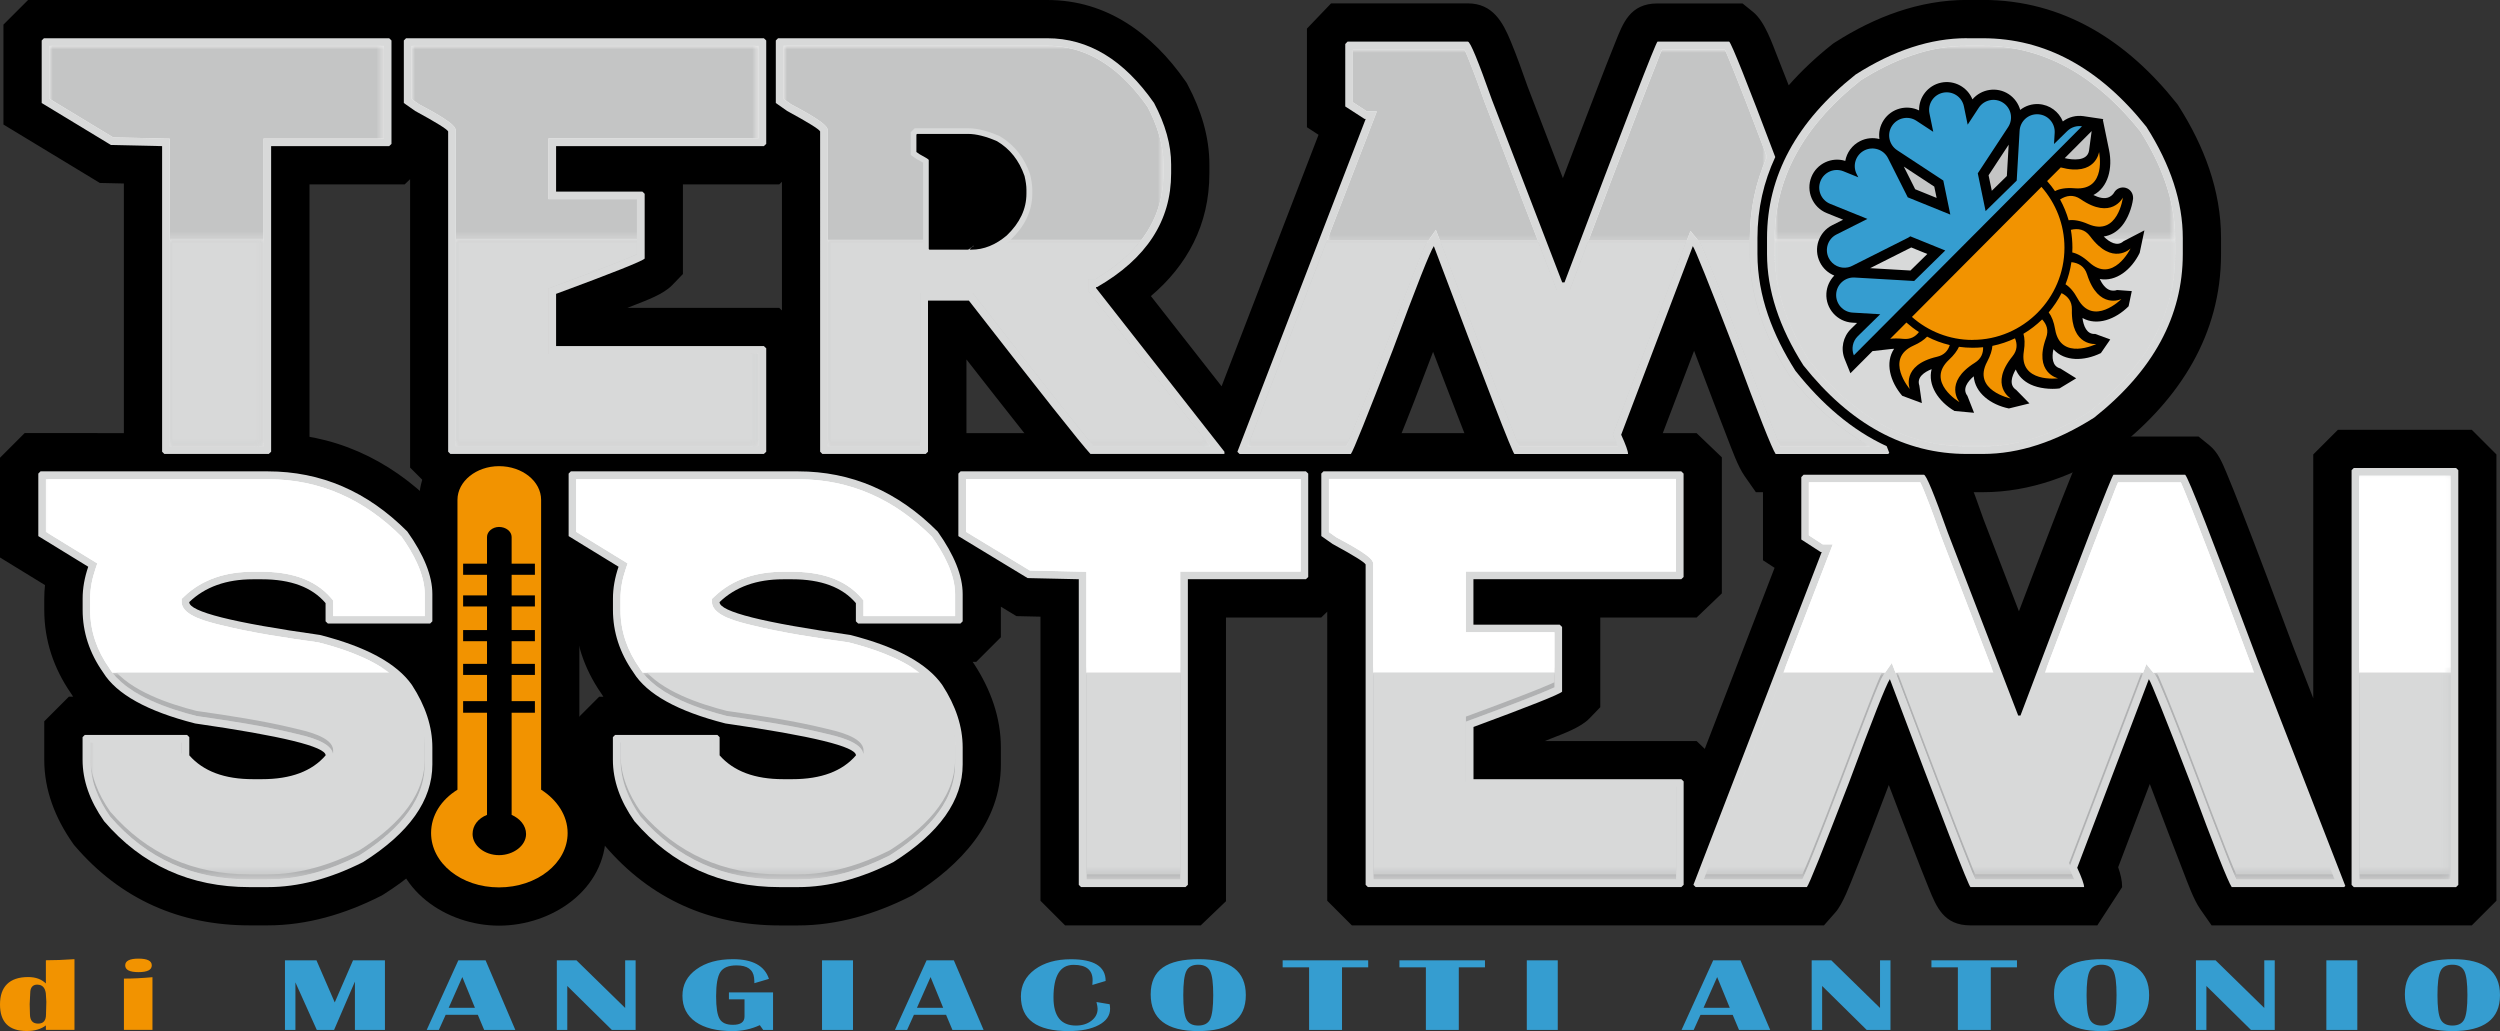 <?xml version="1.0" encoding="UTF-8"?>
<svg id="Livello_2" data-name="Livello 2" xmlns="http://www.w3.org/2000/svg" xmlns:xlink="http://www.w3.org/1999/xlink" viewBox="0 0 370.58 152.84">
  <rect x="0" y="0" width="370.58" height="152.84" fill="#333333" stroke="none"/>
  <defs>
    <style>
      .cls-1 {
        fill: #f29300;
      }

      .cls-1, .cls-2, .cls-3, .cls-4, .cls-5, .cls-6, .cls-7, .cls-8 {
        fill-rule: evenodd;
      }

      .cls-9 {
        mask: url(#mask-23);
      }

      .cls-10 {
        mask: url(#mask-10);
      }

      .cls-11 {
        fill: url(#Sfumatura_senza_nome_23-6);
      }

      .cls-12 {
        mask: url(#mask-17);
      }

      .cls-13, .cls-6 {
        fill: #d8d9d9;
      }

      .cls-2 {
        fill: #fff;
      }

      .cls-3 {
        fill: #b0b1b2;
      }

      .cls-14 {
        mask: url(#mask-2);
      }

      .cls-15 {
        fill: url(#Sfumatura_senza_nome_24);
      }

      .cls-16 {
        mask: url(#mask-13);
      }

      .cls-17 {
        mask: url(#mask-3);
      }

      .cls-18 {
        fill: url(#Sfumatura_senza_nome_23-9);
      }

      .cls-19 {
        fill: url(#Sfumatura_senza_nome_23-11);
      }

      .cls-20 {
        fill: url(#Sfumatura_senza_nome_23-8);
      }

      .cls-21 {
        fill: url(#Sfumatura_senza_nome_22);
      }

      .cls-22 {
        mask: url(#mask-9);
      }

      .cls-23 {
        mask: url(#mask-12);
      }

      .cls-24 {
        mask: url(#mask-5);
      }

      .cls-25 {
        fill: url(#Sfumatura_senza_nome_22-2);
      }

      .cls-4 {
        fill: #359dd0;
      }

      .cls-26 {
        mask: url(#mask-20);
      }

      .cls-5, .cls-27 {
        fill: #c4c5c5;
      }

      .cls-28 {
        fill: url(#Sfumatura_senza_nome_22-3);
      }

      .cls-29 {
        fill: url(#Sfumatura_senza_nome_23-12);
      }

      .cls-30 {
        fill: url(#Sfumatura_senza_nome_22-4);
      }

      .cls-31 {
        mask: url(#mask-8);
      }

      .cls-32 {
        fill: url(#Sfumatura_senza_nome_23-7);
      }

      .cls-33 {
        mask: url(#mask-4);
      }

      .cls-34 {
        fill: url(#Sfumatura_senza_nome_23-2);
      }

      .cls-35 {
        mask: url(#mask-19);
      }

      .cls-36 {
        mask: url(#mask-15);
      }

      .cls-37 {
        fill: url(#Sfumatura_senza_nome_23-13);
      }

      .cls-38 {
        fill: url(#Sfumatura_senza_nome_23-4);
      }

      .cls-39 {
        fill: url(#Sfumatura_senza_nome_23-10);
      }

      .cls-40 {
        mask: url(#mask-6);
      }

      .cls-41 {
        fill: url(#Sfumatura_senza_nome_23-17);
      }

      .cls-42 {
        fill: url(#Sfumatura_senza_nome_23-14);
      }

      .cls-43 {
        mask: url(#mask-16);
      }

      .cls-44 {
        fill: url(#Sfumatura_senza_nome_22-5);
      }

      .cls-45 {
        fill: url(#Sfumatura_senza_nome_23-3);
      }

      .cls-46 {
        mask: url(#mask-18);
      }

      .cls-47 {
        fill: url(#Sfumatura_senza_nome_23-16);
      }

      .cls-48 {
        fill: url(#Sfumatura_senza_nome_23);
      }

      .cls-49 {
        fill: url(#Sfumatura_senza_nome_23-15);
      }

      .cls-50 {
        fill: url(#Sfumatura_senza_nome_23-18);
      }

      .cls-51 {
        mask: url(#mask-1);
      }

      .cls-52 {
        mask: url(#mask);
      }

      .cls-53 {
        mask: url(#mask-22);
      }

      .cls-54 {
        mask: url(#mask-7);
      }

      .cls-55 {
        fill: url(#Sfumatura_senza_nome_23-5);
      }

      .cls-56 {
        mask: url(#mask-14);
      }

      .cls-57 {
        mask: url(#mask-21);
      }

      .cls-58 {
        mask: url(#mask-11);
      }

      .cls-7 {
        fill: #ebebeb;
      }
    </style>
    <linearGradient id="Sfumatura_senza_nome_23" data-name="Sfumatura senza nome 23" x1="-82.67" y1="495.64" x2="-82.67" y2="482.89" gradientTransform="translate(375.42 -431.2)" gradientUnits="userSpaceOnUse">
      <stop offset="0" stop-color="#fff"/>
      <stop offset="1" stop-color="#000"/>
    </linearGradient>
    <mask id="mask" x="263.07" y="35.57" width="59.36" height="30.59" maskUnits="userSpaceOnUse">
      <rect class="cls-48" x="263.07" y="35.57" width="59.36" height="30.59"/>
    </mask>
    <linearGradient id="Sfumatura_senza_nome_23-2" data-name="Sfumatura senza nome 23" x1="-105.4" x2="-105.4" gradientTransform="translate(137.51 -431.2)" xlink:href="#Sfumatura_senza_nome_23"/>
    <mask id="mask-1" x="25.16" y="35.57" width="13.9" height="30.59" maskUnits="userSpaceOnUse">
      <rect class="cls-34" x="25.16" y="35.57" width="13.9" height="30.59"/>
    </mask>
    <linearGradient id="Sfumatura_senza_nome_23-3" data-name="Sfumatura senza nome 23" x1="-89.91" x2="-89.91" gradientTransform="translate(179.92 -431.2)" xlink:href="#Sfumatura_senza_nome_23"/>
    <mask id="mask-2" x="67.57" y="35.57" width="44.87" height="30.59" maskUnits="userSpaceOnUse">
      <rect class="cls-45" x="67.57" y="35.57" width="44.87" height="30.59"/>
    </mask>
    <linearGradient id="Sfumatura_senza_nome_23-4" data-name="Sfumatura senza nome 23" x1="-83.99" x2="-83.99" gradientTransform="translate(235.06 -431.2)" xlink:href="#Sfumatura_senza_nome_23"/>
    <mask id="mask-3" x="122.71" y="35.57" width="56.72" height="30.59" maskUnits="userSpaceOnUse">
      <rect class="cls-38" x="122.71" y="35.57" width="56.72" height="30.59"/>
    </mask>
    <linearGradient id="Sfumatura_senza_nome_23-5" data-name="Sfumatura senza nome 23" x1="-66.21" x2="-66.21" gradientTransform="translate(297.29 -431.2)" xlink:href="#Sfumatura_senza_nome_23"/>
    <mask id="mask-4" x="184.95" y="35.57" width="92.27" height="30.59" maskUnits="userSpaceOnUse">
      <rect class="cls-55" x="184.95" y="35.57" width="92.27" height="30.59"/>
    </mask>
    <linearGradient id="Sfumatura_senza_nome_23-6" data-name="Sfumatura senza nome 23" x1="65.88" y1="465.38" x2="65.88" y2="451.13" gradientTransform="translate(119.15 -367)" xlink:href="#Sfumatura_senza_nome_23"/>
    <mask id="mask-5" x="6.8" y="70.5" width="356.47" height="59.86" maskUnits="userSpaceOnUse">
      <rect class="cls-11" x="6.8" y="70.5" width="356.47" height="59.86"/>
    </mask>
    <linearGradient id="Sfumatura_senza_nome_23-7" data-name="Sfumatura senza nome 23" x1="62.6" y1="496.13" x2="62.6" y2="480.76" gradientTransform="translate(125.72 -367)" xlink:href="#Sfumatura_senza_nome_23"/>
    <mask id="mask-6" x="13.37" y="99.69" width="349.9" height="30.67" maskUnits="userSpaceOnUse">
      <rect class="cls-32" x="13.37" y="99.69" width="349.9" height="30.67"/>
    </mask>
    <linearGradient id="Sfumatura_senza_nome_23-8" data-name="Sfumatura senza nome 23" y1="496.23" y2="482.36" gradientTransform="translate(375.42 -461.8)" xlink:href="#Sfumatura_senza_nome_23"/>
    <mask id="mask-7" x="263.07" y="6.8" width="59.36" height="28.77" maskUnits="userSpaceOnUse">
      <rect class="cls-20" x="263.07" y="6.8" width="59.36" height="28.77"/>
    </mask>
    <linearGradient id="Sfumatura_senza_nome_23-9" data-name="Sfumatura senza nome 23" x1="-87.55" y1="496.23" x2="-87.55" y2="482.36" gradientTransform="translate(119.66 -461.8)" xlink:href="#Sfumatura_senza_nome_23"/>
    <mask id="mask-8" x="7.31" y="6.8" width="49.59" height="28.77" maskUnits="userSpaceOnUse">
      <rect class="cls-18" x="7.31" y="6.8" width="49.59" height="28.77"/>
    </mask>
    <linearGradient id="Sfumatura_senza_nome_23-10" data-name="Sfumatura senza nome 23" x1="-86.63" y1="496.23" x2="-86.63" y2="482.36" gradientTransform="translate(173.35 -461.8)" xlink:href="#Sfumatura_senza_nome_23"/>
    <mask id="mask-9" x="61" y="6.8" width="51.44" height="28.77" maskUnits="userSpaceOnUse">
      <rect class="cls-39" x="61" y="6.8" width="51.44" height="28.77"/>
    </mask>
    <linearGradient id="Sfumatura_senza_nome_23-11" data-name="Sfumatura senza nome 23" x1="-84.19" y1="494.49" x2="-84.19" y2="480.61" gradientTransform="translate(228.5 -460.05)" xlink:href="#Sfumatura_senza_nome_23"/>
    <mask id="mask-10" x="116.15" y="6.8" width="56.33" height="30.51" maskUnits="userSpaceOnUse">
      <rect class="cls-19" x="116.15" y="6.8" width="56.33" height="30.51"/>
    </mask>
    <linearGradient id="Sfumatura_senza_nome_23-12" data-name="Sfumatura senza nome 23" x1="-79.75" y1="495.73" x2="-79.75" y2="481.86" gradientTransform="translate(309.09 -461.29)" xlink:href="#Sfumatura_senza_nome_23"/>
    <mask id="mask-11" x="196.74" y="7.31" width="65.19" height="28.77" maskUnits="userSpaceOnUse">
      <rect class="cls-29" x="196.74" y="7.31" width="65.19" height="28.77"/>
    </mask>
    <linearGradient id="Sfumatura_senza_nome_23-13" data-name="Sfumatura senza nome 23" x1="-82.67" y1="467.52" x2="-82.67" y2="479.89" xlink:href="#Sfumatura_senza_nome_23"/>
    <mask id="mask-12" x="263.07" y="35.57" width="59.36" height="30.59" maskUnits="userSpaceOnUse">
      <rect class="cls-37" x="263.07" y="35.57" width="59.36" height="30.59"/>
    </mask>
    <linearGradient id="Sfumatura_senza_nome_23-14" data-name="Sfumatura senza nome 23" x1="-105.4" y1="467.52" x2="-105.4" y2="479.89" gradientTransform="translate(137.51 -431.2)" xlink:href="#Sfumatura_senza_nome_23"/>
    <mask id="mask-13" x="25.16" y="35.57" width="13.9" height="30.59" maskUnits="userSpaceOnUse">
      <rect class="cls-42" x="25.16" y="35.57" width="13.9" height="30.59"/>
    </mask>
    <linearGradient id="Sfumatura_senza_nome_23-15" data-name="Sfumatura senza nome 23" x1="-89.91" y1="467.52" x2="-89.91" y2="479.89" gradientTransform="translate(179.92 -431.2)" xlink:href="#Sfumatura_senza_nome_23"/>
    <mask id="mask-14" x="67.57" y="35.57" width="44.87" height="30.59" maskUnits="userSpaceOnUse">
      <rect class="cls-49" x="67.57" y="35.57" width="44.87" height="30.59"/>
    </mask>
    <linearGradient id="Sfumatura_senza_nome_23-16" data-name="Sfumatura senza nome 23" x1="-83.99" y1="467.52" x2="-83.99" y2="479.89" gradientTransform="translate(235.06 -431.2)" xlink:href="#Sfumatura_senza_nome_23"/>
    <mask id="mask-15" x="122.71" y="35.57" width="56.72" height="30.59" maskUnits="userSpaceOnUse">
      <rect class="cls-47" x="122.71" y="35.57" width="56.72" height="30.59"/>
    </mask>
    <linearGradient id="Sfumatura_senza_nome_23-17" data-name="Sfumatura senza nome 23" x1="-66.21" y1="467.52" x2="-66.21" y2="479.89" gradientTransform="translate(297.29 -431.2)" xlink:href="#Sfumatura_senza_nome_23"/>
    <mask id="mask-16" x="184.95" y="35.57" width="92.27" height="30.59" maskUnits="userSpaceOnUse">
      <rect class="cls-41" x="184.95" y="35.57" width="92.27" height="30.59"/>
    </mask>
    <linearGradient id="Sfumatura_senza_nome_22" data-name="Sfumatura senza nome 22" x1="-82.67" y1="471.11" x2="-82.67" y2="482.36" gradientTransform="translate(375.42 -461.8)" gradientUnits="userSpaceOnUse">
      <stop offset="0" stop-color="#fefefe"/>
      <stop offset="1" stop-color="#000"/>
    </linearGradient>
    <mask id="mask-17" x="263.07" y="6.8" width="59.36" height="28.77" maskUnits="userSpaceOnUse">
      <rect class="cls-21" x="263.07" y="6.8" width="59.36" height="28.77"/>
    </mask>
    <linearGradient id="Sfumatura_senza_nome_22-2" data-name="Sfumatura senza nome 22" x1="-87.55" x2="-87.55" gradientTransform="translate(119.66 -461.8)" xlink:href="#Sfumatura_senza_nome_22"/>
    <mask id="mask-18" x="7.31" y="6.8" width="49.59" height="28.77" maskUnits="userSpaceOnUse">
      <rect class="cls-25" x="7.31" y="6.8" width="49.59" height="28.77"/>
    </mask>
    <linearGradient id="Sfumatura_senza_nome_22-3" data-name="Sfumatura senza nome 22" x1="-86.63" x2="-86.63" gradientTransform="translate(173.35 -461.8)" xlink:href="#Sfumatura_senza_nome_22"/>
    <mask id="mask-19" x="61" y="6.8" width="51.44" height="28.77" maskUnits="userSpaceOnUse">
      <rect class="cls-28" x="61" y="6.8" width="51.44" height="28.77"/>
    </mask>
    <linearGradient id="Sfumatura_senza_nome_22-4" data-name="Sfumatura senza nome 22" x1="-84.19" y1="469.36" x2="-84.19" y2="480.61" gradientTransform="translate(228.5 -460.05)" xlink:href="#Sfumatura_senza_nome_22"/>
    <mask id="mask-20" x="116.15" y="6.8" width="56.33" height="30.51" maskUnits="userSpaceOnUse">
      <rect class="cls-30" x="116.15" y="6.8" width="56.33" height="30.51"/>
    </mask>
    <linearGradient id="Sfumatura_senza_nome_22-5" data-name="Sfumatura senza nome 22" x1="-79.75" y1="470.61" x2="-79.75" y2="481.86" gradientTransform="translate(309.09 -461.29)" xlink:href="#Sfumatura_senza_nome_22"/>
    <mask id="mask-21" x="196.74" y="7.31" width="65.19" height="28.77" maskUnits="userSpaceOnUse">
      <rect class="cls-44" x="196.74" y="7.31" width="65.19" height="28.77"/>
    </mask>
    <linearGradient id="Sfumatura_senza_nome_23-18" data-name="Sfumatura senza nome 23" x1="62.6" y1="468.76" x2="62.6" y2="480.76" gradientTransform="translate(125.72 -367.75)" xlink:href="#Sfumatura_senza_nome_23"/>
    <mask id="mask-22" x="13.37" y="98.94" width="349.9" height="30.67" maskUnits="userSpaceOnUse">
      <rect class="cls-50" x="13.37" y="98.94" width="349.9" height="30.67"/>
    </mask>
    <linearGradient id="Sfumatura_senza_nome_24" data-name="Sfumatura senza nome 24" x1="65.85" y1="440.61" x2="65.86" y2="448.11" gradientTransform="translate(119.15 -367)" gradientUnits="userSpaceOnUse">
      <stop offset="0" stop-color="#c9c9c9"/>
      <stop offset="1" stop-color="#000"/>
    </linearGradient>
    <mask id="mask-23" x="6.8" y="70.5" width="356.47" height="59.86" maskUnits="userSpaceOnUse">
      <rect class="cls-15" x="6.8" y="70.5" width="356.47" height="59.86"/>
    </mask>
  </defs>
  <g id="Livello_1-2" data-name="Livello 1">
    <path class="cls-8" d="M85.89,114.38c2.41,2.41,3.92,5.57,3.92,9.1,0,8.42-8,13.73-15.84,13.73s-15.74-5.37-15.74-13.73c0-3.55,1.49-6.73,3.91-9.13v-40.25c0-6.35,5.8-10.67,11.83-10.67,6.05,0,11.91,4.26,11.91,10.67v40.28Z"/>
    <path class="cls-8" d="M65.58,98.1c.04,.06,.08,.12,.12,.18l.06,.08,.05,.08c2.42,3.72,3.95,7.88,3.95,12.36v2.51c0,8.65-6.01,14.92-12.92,19.28l-.23,.14-.24,.12c-5.21,2.63-10.83,4.32-16.7,4.32h-2.7c-10.32,0-19.12-3.9-25.85-11.75l-.18-.21-.16-.23c-2.57-3.67-4.22-7.82-4.22-12.35v-5.71l3.65-3.65h.63c-.11-.16-.21-.32-.31-.48-2.56-3.69-3.97-7.86-3.97-12.37v-1.7c0-.67,.04-1.33,.11-1.99l-6.67-4.09v-14.79l3.65-3.65H39.68c9.67,0,17.94,3.78,24.72,10.59l.33,.33,.27,.38c2.6,3.66,4.76,7.97,4.76,12.55v6.39l-3.65,3.65h-.53Zm187.13,12.89l10.34-26.82-1.72-1.12v-14.61l3.58-3.74h20.26c3.73,0,5.21,2.82,6.38,5.65,.9,2.18,1.7,4.42,2.48,6.65l5.24,13.61c1.69-4.46,3.39-8.91,5.11-13.36,.87-2.26,1.75-4.53,2.66-6.77,1.12-2.78,2.14-5.77,6.24-5.77h12.62l1.56,1.26c1.34,1.08,1.94,2.61,2.59,4.14,.75,1.78,1.46,3.59,2.16,5.39,2.66,6.81,5.22,13.67,7.75,20.45l2.94,7.56v-36.15l3.65-3.65h19.85l3.65,3.65v66.16l-3.65,3.65h-38.57l-1.69-2.42c-.98-1.4-1.89-3.97-2.52-5.58-1.43-3.65-2.81-7.32-4.2-10.98-.25-.66-.5-1.32-.75-1.98l-4.69,12.34c.34,.97,.59,1.97,.59,2.95l-3.68,5.67h-18.83c-3.93,0-5.02-2.75-6.12-5.44-.8-1.95-1.56-3.92-2.32-5.88-1.22-3.16-2.44-6.32-3.64-9.49-.21,.55-.42,1.11-.63,1.66-1.45,3.84-2.92,7.67-4.47,11.48-.64,1.58-1.7,4.49-2.82,5.75l-1.69,1.92h-69.98l-3.65-3.65v-42.85l-.9,.87h-14.11v42.05l-3.74,3.58h-20.11l-3.65-3.65v-42.11l-3.56-.08-2.31-1.4v4.53l-3.65,3.65h-.53c.04,.06,.08,.12,.12,.18l.06,.08,.05,.08c2.42,3.72,3.95,7.88,3.95,12.36v2.51c0,8.65-6.01,14.92-12.92,19.28l-.23,.14-.24,.12c-5.21,2.63-10.83,4.32-16.7,4.32h-2.7c-10.32,0-19.12-3.9-25.85-11.75l-.18-.21-.16-.23c-2.57-3.67-4.22-7.82-4.22-12.35v-5.71l3.65-3.65h.63c-.11-.16-.21-.32-.31-.48-2.56-3.69-3.97-7.86-3.97-12.37v-1.7c0-.67,.04-1.33,.11-1.99l-6.67-4.09v-14.79l3.65-3.65h36.03c6.72,0,12.77,1.83,18.11,5.23v-1.58l3.65-3.65h111.45l3.74,3.58v20.17l-3.74,3.58h-14.28v13.29l-1.59,1.65c-1.3,1.35-3.82,2.25-5.56,2.94-.36,.14-.73,.29-1.09,.43h22.52l1.21,1.16Z"/>
    <path class="cls-8" d="M115.91,46.02V26.95l-.4,.38h-14.28v13.29l-1.59,1.65c-1.3,1.35-3.82,2.25-5.56,2.94-.36,.14-.73,.29-1.09,.43h22.52l.4,.38ZM265.16,12.63c1.89-2.15,4.04-4.16,6.38-6.02l.23-.18,.25-.16c5.89-3.76,12.48-6.28,19.54-6.28h2.36c11.94,0,21.4,6.11,28.69,15.27l.19,.24,.16,.25c3.75,5.9,6.27,12.47,6.27,19.54v2.36c0,11.94-6.11,21.41-15.27,28.69l-.23,.19-.25,.16c-5.9,3.75-12.49,6.27-19.55,6.27h-2.36c-2.91,0-5.67-.36-8.28-1.04l-1.04,1.04h-21.97l-1.69-2.42c-.98-1.4-1.89-3.97-2.52-5.58-1.43-3.65-2.81-7.32-4.2-10.98-.25-.66-.5-1.32-.75-1.98l-4.69,12.34c.34,.97,.59,1.97,.59,2.95v5.67h-22.51c-3.93,0-5.02-2.75-6.12-5.44-.8-1.95-1.56-3.92-2.32-5.88-1.22-3.16-2.44-6.32-3.64-9.49-.21,.55-.42,1.11-.63,1.66-1.45,3.84-2.92,7.67-4.47,11.48-.64,1.58-1.7,4.49-2.82,5.75l-1.69,1.92h-43.63l-1.68-1.82c-2.02-2.18-3.99-4.82-5.84-7.15-2.82-3.56-5.62-7.13-8.41-10.71v16.1l-3.74,3.58h-19.94l-1.98-1.98-2.07,1.98h-51.09l-3.65-3.65V26.56l-.8,.77h-14.11v42.05l-3.74,3.58H22.01l-3.65-3.65V27.2l-3.56-.08L.51,18.46V3.65L4.16,0H155.24c8.83,0,15.57,4.99,20.48,12.02l.2,.29,.16,.31c1.93,3.64,3.19,7.6,3.19,11.75v1.34c0,7.61-3.31,13.63-8.67,18.18l10.48,13.37,14.37-37.28-1.72-1.12V4.24l3.58-3.74h20.26c3.73,0,5.21,2.82,6.38,5.65,.9,2.18,1.7,4.42,2.48,6.65l5.24,13.61c1.69-4.46,3.39-8.91,5.11-13.36,.87-2.26,1.75-4.53,2.66-6.77,1.12-2.78,2.14-5.77,6.24-5.77h12.62l1.56,1.26c1.76,1.42,2.85,4.73,3.68,6.8,.54,1.35,1.07,2.71,1.6,4.07Z"/>
    <path class="cls-6" d="M199.74,6.17h17.85c.35,0,1.52,2.86,3.55,8.59l10.43,27.1h.34c8.98-23.79,13.58-35.69,13.79-35.69h10.62c.35,.28,2.63,5.99,6.83,17.11-1.69,3.63-2.64,7.62-2.64,12.02v2.36c0,6.25,2.3,12.06,5.61,17.27l.04,.06,.05,.06c3.82,4.8,8.27,8.7,13.46,11.09l.38,.99-.17,.17h-16.67c-.53-.76-2.56-5.86-6.06-15.32-3.84-9.97-5.92-15.13-6.22-15.5l-10.62,27.96c.68,1.48,1.02,2.44,1.02,2.86h-16.84c-.23,0-4.21-10.27-11.95-30.82-.53,.76-2.56,5.88-6.06,15.33-3.85,9.96-5.92,15.13-6.24,15.49h-16.49l-.33-.33,19.02-49.34h-.17l-2.86-1.85V6.52l.33-.34Z"/>
    <path class="cls-6" d="M115.34,5.67h39.9c6.09,0,11.37,3.2,15.83,9.6,1.68,3.18,2.53,6.21,2.53,9.09v1.34c0,7.03-3.65,12.63-10.95,16.84h-.17v.17l19.02,24.25v.33h-19.86c-1.41-1.52-7.41-9.09-18.02-22.73h-6.06v22.4l-.34,.33h-15.32l-.33-.33V19.48c-.17-.34-1.8-1.35-4.89-3.03l-1.68-1.18V6l.33-.33Z"/>
    <path class="cls-6" d="M60.2,5.67h53.03l.35,.33v15.33l-.35,.33h-30.8v6.74h12.79l.34,.33v9.6c-.39,.4-4.77,2.14-13.13,5.23v7.74h30.8l.35,.33v15.33l-.35,.33h-46.47l-.33-.33V19.48c-.17-.34-1.8-1.35-4.89-3.03l-1.68-1.18V6l.33-.33Z"/>
    <polygon class="cls-6" points="6.51 5.67 57.69 5.67 58.03 6 58.03 21.33 57.69 21.66 40.19 21.66 40.19 66.96 39.84 67.29 24.36 67.29 24.03 66.96 24.03 21.66 16.44 21.49 6.18 15.27 6.18 6 6.51 5.67"/>
    <path class="cls-6" d="M291.56,5.67h2.36c9.21,0,17.28,4.38,24.25,13.13,3.59,5.65,5.39,11.13,5.39,16.49v2.36c0,9.21-4.38,17.3-13.13,24.25-5.65,3.59-11.15,5.39-16.51,5.39h-2.36c-9.21,0-17.28-4.38-24.24-13.13-3.59-5.65-5.39-11.14-5.39-16.51v-2.36c0-9.2,4.37-17.28,13.13-24.24,5.63-3.59,11.14-5.39,16.49-5.39"/>
    <path class="cls-7" d="M275.73,11.98c-7.48,5.95-12.66,13.52-12.66,23.31v2.36c0,5.73,2.15,11.07,5.18,15.85,5.96,7.48,13.52,12.66,23.31,12.66h2.36c5.72,0,11.08-2.15,15.85-5.18,7.48-5.96,12.66-13.53,12.66-23.33v-2.36c0-5.72-2.15-11.07-5.18-15.84-5.97-7.47-13.53-12.66-23.33-12.66h-2.36c-5.72,0-11.07,2.15-15.84,5.18"/>
    <polygon class="cls-7" points="7.31 6.8 7.31 14.63 16.77 20.36 25.16 20.55 25.16 66.16 39.06 66.16 39.06 20.53 56.9 20.53 56.9 6.8 7.31 6.8"/>
    <path class="cls-7" d="M61,6.8v7.87l1.14,.8c1.06,.57,4.81,2.51,5.3,3.49l.12,.24v46.95h44.87v-13.72h-31.15v-9.67l.74-.27c3.08-1.14,6.16-2.28,9.21-3.49,.85-.34,1.71-.68,2.55-1.05,.17-.07,.41-.17,.63-.28v-8.15h-13.13v-9.01h31.15V6.8H61Z"/>
    <path class="cls-7" d="M116.15,6.8v7.87l1.14,.8c1.06,.57,4.81,2.51,5.3,3.49l.12,.24v46.95h13.72v-22.73h7.75l.34,.44c4.13,5.31,8.27,10.62,12.45,15.9,1.2,1.52,2.41,3.03,3.63,4.53,.5,.61,1.01,1.26,1.54,1.86h17.28l-18.09-23.06v-1.7h1c6.01-3.54,10.12-8.48,10.12-15.71v-1.34c0-2.99-.99-5.88-2.36-8.5-3.59-5.12-8.36-9.06-14.86-9.06h-39.1Z"/>
    <path class="cls-7" d="M200.55,7.31v7.85l2.06,1.34h1.49l-19.15,49.67h14.63c.12-.26,.23-.53,.32-.74,.43-.99,.84-1.99,1.24-2.99,1.48-3.65,2.89-7.34,4.28-11.02,1.38-3.65,2.75-7.3,4.18-10.93,.4-1.02,.8-2.05,1.23-3.06,.21-.49,.48-1.16,.78-1.59l1.23-1.76,.76,2.01c2.8,7.44,5.61,14.88,8.48,22.3,.77,1.98,1.54,3.96,2.33,5.93,.21,.51,.48,1.26,.75,1.85h14.67c-.2-.5-.44-1.01-.55-1.25l-.2-.43,11.49-30.25,1.24,1.54c.27,.33,.55,1.04,.72,1.43,.43,.99,.85,2,1.25,3,1.53,3.77,2.99,7.58,4.42,11.38,1.37,3.62,2.73,7.25,4.15,10.86,.39,1,.79,2,1.21,2.99,.08,.19,.2,.47,.32,.73h13.32c-4.65-2.56-8.58-6.26-11.89-10.41l-.08-.1-.07-.11c-3.44-5.39-5.79-11.41-5.79-17.88v-2.36c0-4.19,.84-8.24,2.54-12.06-1.48-3.91-2.96-7.82-4.51-11.71-.44-1.11-.88-2.22-1.35-3.31-.11-.25-.25-.6-.39-.91h-9.29c-.32,.69-.63,1.56-.87,2.17-.91,2.28-1.8,4.57-2.68,6.86-3.33,8.63-6.59,17.28-9.86,25.93l-.28,.73h-1.91l-10.72-27.85c-.69-1.95-1.39-3.91-2.16-5.83-.17-.42-.55-1.43-.86-2.01h-16.5Z"/>
    <g class="cls-52">
      <path class="cls-6" d="M263.07,35.57v2.08c0,5.73,2.15,11.07,5.18,15.85,5.96,7.48,13.52,12.66,23.31,12.66h2.36c5.72,0,11.08-2.15,15.85-5.18,7.48-5.96,12.66-13.53,12.66-23.33v-2.08h-59.36Z"/>
    </g>
    <g class="cls-51">
      <rect class="cls-27" x="25.16" y="35.57" width="13.9" height="30.59"/>
    </g>
    <g class="cls-14">
      <path class="cls-5" d="M67.57,35.57v30.59h44.87v-13.72h-31.15v-9.67l.74-.27c3.08-1.14,6.16-2.28,9.21-3.49,.85-.34,1.71-.68,2.55-1.05,.17-.07,.41-.17,.63-.28v-2.11h-26.86Z"/>
    </g>
    <g class="cls-17">
      <path class="cls-5" d="M122.71,35.57v30.59h13.72v-22.73h7.75l.34,.44c4.13,5.31,8.27,10.62,12.45,15.9,1.2,1.52,2.41,3.03,3.63,4.53,.5,.61,1.01,1.26,1.54,1.86h17.28l-18.09-23.06v-1.7h1c2.75-1.62,5.11-3.54,6.85-5.83h-46.49Z"/>
    </g>
    <g class="cls-33">
      <path class="cls-5" d="M251.66,35.57l.16,.19c.27,.33,.55,1.04,.72,1.43,.43,.99,.85,2,1.25,3,1.53,3.77,2.99,7.58,4.42,11.38,1.37,3.62,2.73,7.25,4.15,10.86,.39,1,.79,2,1.21,2.99,.08,.19,.2,.47,.32,.73h13.32c-4.65-2.56-8.58-6.26-11.89-10.41l-.08-.1-.07-.11c-3.44-5.39-5.79-11.41-5.79-17.88v-2.08h-7.72Zm-38.25,0l.19,.5c2.8,7.44,5.61,14.88,8.48,22.3,.77,1.98,1.54,3.96,2.33,5.93,.21,.51,.48,1.26,.75,1.85h14.67c-.2-.5-.44-1.01-.55-1.25l-.2-.43,10.98-28.9h-14.57c-.84,2.23-1.69,4.46-2.53,6.69l-.28,.73h-1.91l-2.86-7.43h-14.52Zm-16.68,0l-11.79,30.59h14.63c.12-.26,.23-.53,.32-.74,.43-.99,.84-1.99,1.24-2.99,1.48-3.65,2.89-7.34,4.28-11.02,1.38-3.65,2.75-7.3,4.18-10.93,.4-1.02,.8-2.05,1.23-3.06,.21-.49,.48-1.16,.78-1.59l.18-.26h-15.05Z"/>
    </g>
    <path class="cls-6" d="M267.33,70.37h17.85c.34,0,1.52,2.86,3.55,8.59l10.43,27.1h.34c8.98-23.79,13.58-35.69,13.79-35.69h10.62c.45,.36,4.04,9.57,10.78,27.62l12.96,33.33-.17,.17h-16.67c-.53-.76-2.56-5.86-6.06-15.32-3.84-9.97-5.92-15.13-6.22-15.5l-10.62,27.96c.68,1.48,1.02,2.44,1.02,2.86h-16.84c-.23,0-4.21-10.27-11.95-30.82-.53,.76-2.56,5.88-6.06,15.33-3.85,9.96-5.92,15.13-6.24,15.49h-16.49l-.33-.33,19.02-49.34h-.17l-2.86-1.85v-9.25l.33-.34Zm-71.14-.5h53.03l.34,.33v15.33l-.34,.33h-30.81v6.74h12.79l.35,.33v9.6c-.39,.4-4.77,2.14-13.13,5.23v7.74h30.81l.34,.33v15.33l-.34,.33h-46.47l-.33-.33v-47.49c-.17-.34-1.8-1.35-4.89-3.03l-1.68-1.18v-9.27l.33-.33Zm-53.79,0h51.18l.34,.33v15.33l-.34,.33h-17.5v45.3l-.35,.33h-15.49l-.33-.33v-45.3l-7.59-.17-10.26-6.22v-9.27l.33-.33Zm-57.79,0h33.68c7.89,0,14.78,2.97,20.7,8.92,2.47,3.48,3.71,6.57,3.71,9.27v4.04l-.33,.33h-15.16l-.34-.33v-2.7c-2.01-2.36-5.16-3.53-9.43-3.53h-1.35c-3.92,0-7.07,1.12-9.43,3.38,0,1.42,6.45,3.05,19.37,4.87,6.84,1.74,11.39,4.21,13.64,7.41,2.03,3.12,3.03,6.21,3.03,9.27v2.51c0,5.33-3.42,10.16-10.27,14.48-4.89,2.47-9.6,3.71-14.14,3.71h-2.7c-8.78,0-15.96-3.26-21.55-9.77-2.13-3.03-3.19-6.06-3.19-9.1v-3.36l.33-.33h15.16l.33,.33v2.7c2.08,2.36,5.22,3.53,9.43,3.53h1.35c4.27,0,7.41-1.18,9.43-3.53,0-1.29-6.45-2.87-19.35-4.73-7.1-1.81-11.65-4.34-13.64-7.57-2.03-2.89-3.03-5.98-3.03-9.25v-1.7c0-1.51,.27-3.07,.83-4.71l-7.4-4.54v-9.27l.33-.33Zm-78.61,0H39.68c7.89,0,14.78,2.97,20.7,8.92,2.47,3.48,3.71,6.57,3.71,9.27v4.04l-.33,.33h-15.16l-.34-.33v-2.7c-2.01-2.36-5.16-3.53-9.43-3.53h-1.35c-3.92,0-7.07,1.12-9.43,3.38,0,1.42,6.45,3.05,19.37,4.87,6.84,1.74,11.39,4.21,13.64,7.41,2.03,3.12,3.03,6.21,3.03,9.27v2.51c0,5.33-3.42,10.16-10.27,14.48-4.89,2.47-9.6,3.71-14.14,3.71h-2.7c-8.78,0-15.96-3.26-21.55-9.77-2.13-3.03-3.19-6.06-3.19-9.1v-3.36l.33-.33h15.16l.33,.33v2.7c2.08,2.36,5.22,3.53,9.43,3.53h1.35c4.27,0,7.41-1.18,9.43-3.53,0-1.29-6.45-2.87-19.35-4.73-7.1-1.81-11.65-4.34-13.64-7.57-2.03-2.89-3.03-5.98-3.03-9.25v-1.7c0-1.51,.27-3.07,.83-4.71l-7.4-4.54v-9.27l.33-.33Zm342.91-.5h15.16l.33,.33v61.47l-.33,.33h-15.16l-.33-.33v-61.47l.33-.33Z"/>
    <path class="cls-7" d="M268.14,71.51v7.85l2.06,1.34h1.49l-19.15,49.67h14.63c.12-.26,.23-.53,.32-.74,.43-.99,.84-1.99,1.24-2.99,1.48-3.65,2.89-7.34,4.28-11.02,1.38-3.64,2.75-7.3,4.18-10.93,.4-1.02,.8-2.05,1.23-3.06,.21-.49,.48-1.16,.78-1.59l1.23-1.76,.76,2.01c2.8,7.44,5.61,14.88,8.48,22.3,.77,1.98,1.54,3.96,2.33,5.93,.21,.51,.48,1.26,.75,1.85h14.67c-.2-.5-.44-1.01-.55-1.25l-.2-.43,11.49-30.25,1.24,1.54c.27,.33,.55,1.04,.72,1.43,.43,.99,.85,2,1.25,3,1.53,3.77,2.99,7.58,4.42,11.38,1.37,3.62,2.73,7.25,4.15,10.86,.39,1,.79,2,1.21,2.99,.08,.19,.2,.47,.31,.73h14.58l-12.43-31.98c-2.47-6.63-4.96-13.26-7.52-19.85-.69-1.78-1.39-3.57-2.12-5.33-.18-.43-.45-1.15-.71-1.69h-9.3c-.32,.69-.63,1.56-.87,2.17-.91,2.28-1.8,4.57-2.68,6.86-3.33,8.63-6.59,17.28-9.86,25.93l-.28,.73h-1.91l-10.72-27.85c-.69-1.95-1.39-3.91-2.16-5.83-.17-.42-.55-1.43-.86-2.01h-16.5Zm-71.14-.5v7.87l1.14,.8c1.06,.57,4.81,2.51,5.3,3.49l.12,.24v46.95h44.87v-13.72h-31.15v-9.67l.74-.27c3.08-1.14,6.16-2.28,9.21-3.49,.85-.34,1.71-.68,2.55-1.05,.17-.07,.41-.17,.63-.28v-8.15h-13.13v-9.01h31.15v-13.72h-51.44Zm-53.79,0v7.83l9.45,5.73,8.39,.19v45.61h13.9v-45.63h17.85v-13.72h-49.59Zm-57.79,0v7.83l7.63,4.68-.29,.86c-.48,1.4-.77,2.86-.77,4.35v1.7c0,3.17,1.02,6.02,2.83,8.6l.02,.03,.02,.03c2.39,3.89,8.72,5.98,12.89,7.05,4.81,.69,9.84,1.43,14.56,2.59,1.46,.36,5.7,1.23,5.7,3.25v.42l-.27,.32c-2.58,3.02-6.46,3.93-10.29,3.93h-1.35c-3.85,0-7.64-.94-10.27-3.92l-.28-.32v-2.33h-13.55v2.56c0,3.08,1.21,5.9,2.95,8.4,5.44,6.31,12.33,9.33,20.66,9.33h2.7c4.77,0,9.35-1.43,13.58-3.56,4.74-3,9.7-7.43,9.7-13.5v-2.51c0-3.14-1.16-6.05-2.83-8.62-2.67-3.81-8.62-5.85-12.93-6.95-4.81-.68-9.88-1.42-14.58-2.6-1.51-.38-5.7-1.3-5.7-3.38v-.48l.35-.33c2.8-2.68,6.39-3.69,10.21-3.69h1.35c3.83,0,7.71,.91,10.29,3.93l.27,.32v2.32h13.57v-3.23c0-3-1.75-6.14-3.44-8.53-5.49-5.48-12.01-8.52-19.83-8.52h-32.88Zm-78.61,0v7.83l7.63,4.68-.29,.86c-.48,1.4-.77,2.86-.77,4.35v1.7c0,3.17,1.02,6.02,2.83,8.6l.02,.03,.02,.03c2.39,3.89,8.72,5.98,12.89,7.05,4.81,.69,9.84,1.43,14.56,2.59,1.46,.36,5.7,1.23,5.7,3.25v.42l-.27,.32c-2.58,3.02-6.46,3.93-10.29,3.93h-1.35c-3.85,0-7.64-.94-10.27-3.92l-.28-.32v-2.33H13.37v2.56c0,3.08,1.21,5.9,2.95,8.4,5.44,6.31,12.33,9.33,20.66,9.33h2.7c4.77,0,9.35-1.43,13.58-3.56,4.74-3,9.7-7.43,9.7-13.5v-2.51c0-3.14-1.16-6.05-2.83-8.62-2.67-3.81-8.62-5.85-12.93-6.95-4.81-.68-9.88-1.42-14.58-2.6-1.51-.38-5.7-1.3-5.7-3.38v-.48l.35-.33c2.8-2.68,6.39-3.69,10.21-3.69h1.35c3.83,0,7.71,.91,10.29,3.93l.27,.32v2.32h13.57v-3.23c0-3-1.75-6.14-3.44-8.53-5.49-5.48-12.01-8.52-19.83-8.52H6.8Zm342.91-.5v59.86h13.55v-59.86h-13.55Z"/>
    <g class="cls-24">
      <path class="cls-2" d="M317.68,99.69l.48-1.27,1.02,1.27h14.95l-.51-1.31c-2.47-6.63-4.96-13.26-7.52-19.85-.69-1.78-1.39-3.57-2.12-5.33-.18-.43-.45-1.15-.71-1.69h-9.3c-.32,.69-.63,1.56-.87,2.17-.91,2.28-1.8,4.57-2.68,6.86-2.46,6.38-4.89,12.77-7.3,19.16h14.57Zm-49.55-28.19v7.85l2.06,1.34h1.49l-19.15,49.67,11.82-30.67h15.08l1-1.43,.54,1.43h14.52l-7.83-20.35c-.69-1.95-1.39-3.91-2.16-5.83-.17-.42-.55-1.43-.86-2.01h-16.5Zm-71.14-.5v7.87l1.14,.8c1.06,.57,4.81,2.51,5.3,3.49l.12,.24v16.28h26.86v-5.96h-13.13v-9.01h31.15v-13.72h-51.44Zm-53.79,0v7.83l9.45,5.73,8.39,.19v14.94h13.9v-14.97h17.85v-13.72h-49.59Zm-40.44,33.57c.14,.05,.28,.11,.43,.16-.14-.05-.28-.11-.43-.16Zm-1.1-.44c.36,.15,.72,.3,1.08,.44-.36-.14-.72-.28-1.08-.44Zm-.87-.39c.28,.13,.57,.26,.86,.38-.29-.12-.57-.25-.86-.38Zm-.85-.41c.28,.14,.56,.28,.84,.41-.28-.13-.56-.27-.84-.41Zm-1.6-.92c.45,.29,.92,.55,1.4,.81-.48-.25-.95-.52-1.4-.81Zm-.93-.64c.3,.22,.61,.43,.93,.64-.32-.2-.63-.42-.93-.64Zm-12-30.77v7.83l7.63,4.68-.29,.86c-.48,1.4-.77,2.86-.77,4.35v1.7c0,3.17,1.02,6.02,2.83,8.6l.02,.03,.02,.03c.62,1.02,1.52,1.91,2.57,2.7-.83-.62-1.57-1.31-2.15-2.08h41.01c-3.01-2.27-7.21-3.64-10.47-4.47-4.81-.68-9.88-1.42-14.58-2.6-1.51-.38-5.7-1.3-5.7-3.38v-.48l.35-.33c2.8-2.68,6.39-3.69,10.21-3.69h1.35c3.83,0,7.71,.91,10.29,3.93l.27,.32v2.32h13.57v-3.23c0-3-1.75-6.14-3.44-8.53-5.49-5.48-12.01-8.52-19.83-8.52h-32.88ZM24.15,104.57c.14,.05,.28,.11,.43,.16-.14-.05-.28-.11-.43-.16Zm-1.1-.44c.36,.15,.72,.3,1.08,.44-.36-.14-.72-.28-1.08-.44Zm-.87-.39c.28,.13,.57,.26,.86,.38-.29-.12-.57-.25-.86-.38Zm-.85-.41c.28,.14,.56,.28,.84,.41-.28-.13-.56-.27-.84-.41Zm-1.6-.92c.45,.29,.92,.55,1.4,.81-.48-.25-.95-.52-1.4-.81Zm-.93-.64c.3,.22,.61,.43,.93,.64-.32-.2-.63-.42-.93-.64Zm-12-30.77v7.83l7.63,4.68-.29,.86c-.48,1.4-.77,2.86-.77,4.35v1.7c0,3.17,1.02,6.02,2.83,8.6l.02,.03,.02,.03c.62,1.02,1.52,1.91,2.57,2.7-.83-.62-1.57-1.31-2.15-2.08H57.67c-3.01-2.27-7.21-3.64-10.47-4.47-4.81-.68-9.88-1.42-14.58-2.6-1.51-.38-5.7-1.3-5.7-3.38v-.48l.35-.33c2.8-2.68,6.39-3.69,10.21-3.69h1.35c3.83,0,7.71,.91,10.29,3.93l.27,.32v2.32h13.57v-3.23c0-3-1.75-6.14-3.44-8.53-5.49-5.48-12.01-8.52-19.83-8.52H6.8Zm342.91-.5v29.19h13.55v-29.19h-13.55Z"/>
    </g>
    <g class="cls-40">
      <path class="cls-3" d="M319.19,99.69h14.95l11.92,30.67h-14.58c-.12-.26-.23-.54-.31-.73-.42-.99-.82-1.99-1.21-2.99-1.42-3.6-2.78-7.23-4.15-10.86-1.44-3.81-2.9-7.61-4.42-11.38-.41-1-.82-2.01-1.25-3-.17-.39-.46-1.1-.72-1.43l-.22-.27Zm-38.21,0h14.52l2.89,7.5h1.91l.28-.73,2.56-6.77h14.57l-11.01,28.98,.2,.43c.11,.24,.35,.75,.55,1.25h-14.67c-.27-.59-.55-1.34-.75-1.85-.8-1.97-1.56-3.95-2.33-5.93-2.87-7.42-5.67-14.86-8.48-22.3l-.22-.58Zm-16.62,0h15.08l-.23,.33c-.3,.43-.57,1.11-.78,1.59-.43,1.01-.83,2.03-1.23,3.06-1.42,3.63-2.8,7.28-4.18,10.93-1.4,3.68-2.81,7.37-4.28,11.02-.4,1-.81,2-1.24,2.99-.09,.21-.2,.49-.32,.74h-14.63l11.82-30.67Zm-60.79,0h26.86v2.19c-.22,.11-.46,.21-.63,.28-.84,.37-1.7,.71-2.55,1.05-3.05,1.21-6.13,2.35-9.21,3.49l-.74,.27v9.67h31.15v13.72h-44.87v-30.67Zm-42.51,0h13.9v30.67h-13.9v-30.67Zm-65.78,0h41.01c.97,.73,1.81,1.55,2.46,2.48,1.67,2.57,2.83,5.48,2.83,8.62v2.51c0,6.07-4.96,10.49-9.7,13.5-4.23,2.13-8.81,3.56-13.58,3.56h-2.7c-8.32,0-15.22-3.02-20.66-9.33-1.74-2.49-2.95-5.31-2.95-8.4v-2.56h13.55v2.33l.28,.32c2.63,2.98,6.43,3.92,10.27,3.92h1.35c3.83,0,7.71-.91,10.29-3.93l.27-.32v-.42c0-2.03-4.24-2.9-5.7-3.25-4.72-1.15-9.75-1.89-14.56-2.59-3.95-1.01-9.82-2.93-12.47-6.43Zm-78.61,0H57.67c.97,.73,1.81,1.55,2.46,2.48,1.67,2.57,2.83,5.48,2.83,8.62v2.51c0,6.07-4.96,10.49-9.7,13.5-4.23,2.13-8.81,3.56-13.58,3.56h-2.7c-8.32,0-15.22-3.02-20.66-9.33-1.74-2.49-2.95-5.31-2.95-8.4v-2.56h13.55v2.33l.28,.32c2.63,2.98,6.43,3.92,10.27,3.92h1.35c3.83,0,7.71-.91,10.29-3.93l.27-.32v-.42c0-2.03-4.24-2.9-5.7-3.25-4.72-1.15-9.75-1.89-14.56-2.59-3.95-1.01-9.82-2.93-12.47-6.43Zm333.06,0v30.67h13.55v-30.67h-13.55Z"/>
    </g>
    <path class="cls-1" d="M80.22,117.06c2.33,1.49,3.92,3.8,3.92,6.42,0,4.48-4.57,8.06-10.17,8.06s-10.07-3.58-10.07-8.06c0-2.61,1.49-4.92,3.91-6.42v-42.96c0-2.76,2.8-5,6.16-5,3.45,0,6.24,2.24,6.24,5v42.96Zm-4.38,3.73v-15.14h3.45v-1.72h-3.45v-3.88h3.45v-1.64h-3.45v-3.36h3.45v-1.65h-3.45v-3.5h3.45v-1.64h-3.45v-3.06h3.45v-1.65h-3.45v-3.95c0-.82-.84-1.49-1.87-1.49-.93,0-1.78,.67-1.78,1.49v3.95h-3.54v1.65h3.54v3.06h-3.54v1.64h3.54v3.5h-3.54v1.65h3.54v3.36h-3.54v1.64h3.54v3.88h-3.54v1.72h3.54v15.14c-1.3,.52-2.14,1.56-2.14,2.84,0,1.72,1.78,3.13,3.92,3.13s4.01-1.41,4.01-3.13c0-1.27-.93-2.31-2.14-2.84Z"/>
    <g class="cls-54">
      <path class="cls-2" d="M275.73,11.98c-7.48,5.95-12.66,13.52-12.66,23.31v.27h59.36v-.27c0-5.72-2.15-11.07-5.18-15.84-5.97-7.47-13.53-12.66-23.33-12.66h-2.36c-5.72,0-11.07,2.15-15.84,5.18"/>
    </g>
    <g class="cls-31">
      <polygon class="cls-2" points="7.31 6.8 7.31 14.63 16.77 20.36 25.16 20.55 25.16 35.57 39.06 35.57 39.06 20.53 56.9 20.53 56.9 6.8 7.31 6.8"/>
    </g>
    <g class="cls-22">
      <path class="cls-2" d="M61,6.8v7.87l1.14,.8c1.06,.57,4.81,2.51,5.3,3.49l.12,.24v16.36h26.86v-6.04h-13.13v-9.01h31.15V6.8H61Z"/>
    </g>
    <g class="cls-10">
      <path class="cls-2" d="M167.69,37.32c.13-.13,.25-.26,.38-.39-.12,.13-.25,.26-.38,.39M116.15,6.8v7.87l1.14,.8c1.06,.57,4.81,2.51,5.3,3.49l.12,.24v16.36h46.49c-.22,.29-.45,.57-.68,.84,2.47-2.88,3.95-6.39,3.95-10.71v-1.34c0-2.99-.99-5.88-2.36-8.5-3.59-5.12-8.36-9.06-14.86-9.06h-39.1Z"/>
    </g>
    <g class="cls-58">
      <path class="cls-2" d="M250.07,35.57l.51-1.34,1.24,1.54-.16-.19h7.72v-.27c0-4.19,.84-8.24,2.54-12.06-1.48-3.91-2.96-7.82-4.51-11.71-.44-1.11-.88-2.22-1.35-3.31-.11-.25-.25-.6-.39-.91h-9.29c-.32,.69-.63,1.56-.87,2.17-.91,2.28-1.8,4.57-2.68,6.86-2.47,6.4-4.91,12.82-7.33,19.23h14.57ZM200.55,7.31v7.85l2.06,1.34h1.49l-7.36,19.08h15.05l1.05-1.51,.76,2.01-.19-.5h14.52l-7.86-20.43c-.69-1.95-1.39-3.91-2.16-5.83-.17-.42-.55-1.43-.86-2.01h-16.5Z"/>
    </g>
    <g class="cls-23">
      <path class="cls-6" d="M263.07,35.57v2.08c0,5.73,2.15,11.07,5.18,15.85,5.96,7.48,13.52,12.66,23.31,12.66h2.36c5.72,0,11.08-2.15,15.85-5.18,7.48-5.96,12.66-13.53,12.66-23.33v-2.08h-59.36Z"/>
    </g>
    <g class="cls-16">
      <rect class="cls-13" x="25.16" y="35.57" width="13.9" height="30.59"/>
    </g>
    <g class="cls-56">
      <path class="cls-6" d="M67.57,35.57v30.59h44.87v-13.72h-31.15v-9.67l.74-.27c3.08-1.14,6.16-2.28,9.21-3.49,.85-.34,1.71-.68,2.55-1.05,.17-.07,.41-.17,.63-.28v-2.11h-26.86Z"/>
    </g>
    <g class="cls-36">
      <path class="cls-6" d="M122.71,35.57v30.59h13.72v-22.73h7.75l.34,.44c4.13,5.31,8.27,10.62,12.45,15.9,1.2,1.52,2.41,3.03,3.63,4.53,.5,.61,1.01,1.26,1.54,1.86h17.28l-18.09-23.06v-1.7h1c2.75-1.62,5.11-3.54,6.85-5.83h-46.49Z"/>
    </g>
    <g class="cls-43">
      <path class="cls-6" d="M251.66,35.57l.16,.19c.27,.33,.55,1.04,.72,1.43,.43,.99,.85,2,1.25,3,1.53,3.77,2.99,7.58,4.42,11.38,1.37,3.62,2.73,7.25,4.15,10.86,.39,1,.79,2,1.21,2.99,.08,.19,.2,.47,.32,.73h13.32c-4.65-2.56-8.58-6.26-11.89-10.41l-.08-.1-.07-.11c-3.44-5.39-5.79-11.41-5.79-17.88v-2.08h-7.72Zm-38.25,0l.19,.5c2.8,7.44,5.61,14.88,8.48,22.3,.77,1.98,1.54,3.96,2.33,5.93,.21,.51,.48,1.26,.75,1.85h14.67c-.2-.5-.44-1.01-.55-1.25l-.2-.43,10.98-28.9h-14.57c-.84,2.23-1.69,4.46-2.53,6.69l-.28,.73h-1.91l-2.86-7.43h-14.52Zm-16.68,0l-11.79,30.59h14.63c.12-.26,.23-.53,.32-.74,.43-.99,.84-1.99,1.24-2.99,1.48-3.65,2.89-7.34,4.28-11.02,1.38-3.65,2.75-7.3,4.18-10.93,.4-1.02,.8-2.05,1.23-3.06,.21-.49,.48-1.16,.78-1.59l.18-.26h-15.05Z"/>
    </g>
    <g class="cls-12">
      <path class="cls-5" d="M275.73,11.98c-7.48,5.95-12.66,13.52-12.66,23.31v.27h59.36v-.27c0-5.72-2.15-11.07-5.18-15.84-5.97-7.47-13.53-12.66-23.33-12.66h-2.36c-5.72,0-11.07,2.15-15.84,5.18"/>
    </g>
    <g class="cls-46">
      <polygon class="cls-5" points="7.31 6.8 7.31 14.63 16.77 20.36 25.16 20.55 25.16 35.57 39.06 35.57 39.06 20.53 56.9 20.53 56.9 6.8 7.31 6.8"/>
    </g>
    <g class="cls-35">
      <path class="cls-5" d="M61,6.8v7.87l1.14,.8c1.06,.57,4.81,2.51,5.3,3.49l.12,.24v16.36h26.86v-6.04h-13.13v-9.01h31.15V6.8H61Z"/>
    </g>
    <g class="cls-26">
      <path class="cls-5" d="M167.69,37.32c.13-.13,.25-.26,.38-.39-.12,.13-.25,.26-.38,.39M116.15,6.8v7.87l1.14,.8c1.06,.57,4.81,2.51,5.3,3.49l.12,.24v16.36h46.49c-.22,.29-.45,.57-.68,.84,2.47-2.88,3.95-6.39,3.95-10.71v-1.34c0-2.99-.99-5.88-2.36-8.5-3.59-5.12-8.36-9.06-14.86-9.06h-39.1Z"/>
    </g>
    <g class="cls-57">
      <path class="cls-5" d="M250.07,35.57l.51-1.34,1.24,1.54-.16-.19h7.72v-.27c0-4.19,.84-8.24,2.54-12.06-1.48-3.91-2.96-7.82-4.51-11.71-.44-1.11-.88-2.22-1.35-3.31-.11-.25-.25-.6-.39-.91h-9.29c-.32,.69-.63,1.56-.87,2.17-.91,2.28-1.8,4.57-2.68,6.86-2.47,6.4-4.91,12.82-7.33,19.23h14.57ZM200.55,7.31v7.85l2.06,1.34h1.49l-7.36,19.08h15.05l1.05-1.51,.76,2.01-.19-.5h14.52l-7.86-20.43c-.69-1.95-1.39-3.91-2.16-5.83-.17-.42-.55-1.43-.86-2.01h-16.5Z"/>
    </g>
    <path class="cls-8" d="M297.74,21.46l-2.97,4.52,.48,2.3,2.23-2.19,.27-4.64Zm-15.54,3.22l1.69,3.37,3.18,1.29-.35-1.68-4.52-2.97Zm-4.99,15.07l5.98,.35,2.5-2.45-2.38-.97-6.1,3.07Zm28.84-16.31c1.2,.28,3.33,.49,3.61-1.09l.39-2.92-3.99,4.01Zm-28.48,28.6l-3.28,3.29-.85-2.11c-.62-1.54-.25-3.31,.94-4.47l.9-.88-.69-.04c-2.25-.13-3.99-2.08-3.86-4.34,.06-1.03,.5-1.95,1.17-2.64-.9-.37-1.67-1.05-2.12-1.96-1.02-2.03-.2-4.49,1.82-5.51l1.61-.81-2.44-.99c-2.09-.85-3.11-3.26-2.26-5.35,.8-1.99,3.01-3.01,5.02-2.38,.22-1.22,1-2.33,2.19-2.93,.92-.47,1.94-.55,2.87-.31-.13-.95,.07-1.95,.64-2.81,1.15-1.74,3.41-2.33,5.24-1.43-.05-1.94,1.3-3.71,3.27-4.12,1.97-.41,3.91,.68,4.64,2.48,1.32-1.55,3.63-1.92,5.38-.77,.86,.57,1.44,1.41,1.7,2.33,.76-.59,1.72-.92,2.75-.86,1.63,.1,2.99,1.14,3.57,2.57,.87-.66,1.98-.94,3.07-.78l1.46,.22,1.37,.2,.12,.02-.09,.09,.92,4.48c.56,2.71-.13,5.54-2.32,6.68,.76,.38,1.64,.63,2.33,.31,.22-.1,.41-.25,.57-.43,.05-.06,.09-.12,.13-.18,0-.02,.02-.03,.03-.05,0-.01,.01-.02,.02-.03,.01-.02,.03-.04,.04-.06,.03-.04,.06-.09,.09-.13,.44-.53,1.19-.71,1.83-.4,.51,.25,.84,.78,.84,1.35v.19c-.18,1.35-.78,2.95-1.64,3.99-.77,.93-1.7,1.44-2.71,1.59,.84,.83,2,1.55,2.93,.7l3.1-1.61-.7,3.34c-1.22,2.49-3.49,4.31-5.92,3.87,.35,.73,.86,1.45,1.55,1.66,.31,.09,.73,.09,1.01-.03l2.19,.16-.47,2.25c-1.96,1.96-4.69,2.95-6.84,1.74,.15,1.17,.63,2.46,1.89,2.36l2.23,.82-1.39,2.02c-2.49,1.22-5.39,1.27-7.04-.57-.24,1.16-.21,2.53,1.03,2.85l2.35,1.46-2.48,1.5c-1.34,.17-3.06-.01-4.27-.58-1.09-.51-1.82-1.29-2.21-2.23-.6,1.02-1.02,2.32,.06,3.02l1.97,2.01-3.05,.75c-2.71-.56-5.02-2.31-5.21-4.77-.9,.77-1.73,1.87-.94,2.89l.99,2.52-2.91-.27c-2.37-1.41-4-3.82-3.38-6.2-1.1,.44-2.24,1.21-1.82,2.43l.37,2.6-2.91-1.08c-1.81-2.11-2.57-4.92-1.2-6.97-.13,0-.27,.02-.4,.03l-2.77,.31Z"/>
    <path class="cls-1" d="M306.17,42.14c.62,.39,1.23,1.06,1.81,2.13,2.31,4.24,6.48,.06,6.48,.06,0,0-3.41,1.65-5.09-3.66-.38-1.21-1.28-1.7-2.32-1.81-.17,1.14-.46,2.23-.87,3.27m-2.5,4.17c.43,.57,.77,1.38,.96,2.53,.81,4.75,6.11,2.16,6.11,2.16,0,0-3.76,.46-3.63-5.11,.03-1.23-.62-1.98-1.53-2.43-.52,1.03-1.17,1.98-1.9,2.85Zm-3.74,3.17c.19,.66,.23,1.51,.06,2.59-.77,4.76,5.08,4.02,5.08,4.02,0,0-3.7-.79-1.78-6.01,.41-1.12,.08-2.01-.59-2.72-.83,.81-1.76,1.53-2.76,2.12Zm-4.6,1.79c-.05,.66-.29,1.44-.78,2.36-2.27,4.25,3.5,5.45,3.5,5.45,0,0-3.25-1.94,.26-6.26,.72-.89,.73-1.8,.37-2.66-1.06,.5-2.18,.88-3.35,1.12Zm-4.96,.15c-.27,.59-.74,1.23-1.47,1.91-3.53,3.29,1.55,6.29,1.55,6.29,0,0-2.44-2.89,2.28-5.84,.94-.59,1.25-1.41,1.22-2.3-.51,.05-1.02,.08-1.54,.08-.69,0-1.36-.05-2.03-.14Zm-4.73-1.5c-.45,.47-1.09,.91-1.99,1.31-4.4,1.97-.57,6.45-.57,6.45,0,0-1.38-3.53,4.05-4.79,1.05-.24,1.62-.9,1.88-1.73-1.18-.28-2.31-.7-3.36-1.25Zm-5.47,.31c.55-.06,1.19-.07,1.94,.01,1.07,.11,1.81-.32,2.33-1.01-.66-.42-1.28-.9-1.86-1.41l-2.41,2.42Zm24.43-21.89c.68-.35,1.62-.53,2.93-.42,4.81,.4,3.61-5.38,3.61-5.38,0,0-.48,3.67-5.68,2.29l-2.02,2.02c.42,.47,.8,.96,1.16,1.48Zm2.03,4.32c.75-.1,1.69,.04,2.88,.56,4.42,1.93,5.16-3.92,5.16-3.92,0,0-1.68,3.39-6.27,.23-1.08-.74-2.12-.55-3.04,.05,.53,.97,.96,2,1.27,3.08Zm3.03,6.22c3.55,3.26,6.15-2.04,6.15-2.04,0,0-2.69,2.66-6-1.81-.77-1.04-1.8-1.21-2.85-.95,.15,.86,.23,1.74,.23,2.64,0,.24,0,.47-.02,.71,.73,.16,1.56,.6,2.49,1.45Zm-17.27,11.51c7.5,0,13.62-6.15,13.62-13.66,0-3.45-1.29-6.61-3.41-9.02l-19.2,19.28c2.4,2.12,5.55,3.41,8.98,3.41Z"/>
    <path class="cls-4" d="M308.63,18.72c-.78-.12-1.6,.12-2.21,.72l-1.95,1.91,.1-1.66c.08-1.44-1.01-2.67-2.45-2.75-1.44-.09-2.67,1.01-2.75,2.45l-.43,7.38-4.61,4.52-1.16-5.6,4.5-6.85c.79-1.21,.46-2.82-.75-3.61-1.2-.79-2.82-.45-3.61,.75l-1.64,2.5-.56-2.72c-.29-1.41-1.67-2.31-3.08-2.02-1.41,.29-2.31,1.67-2.02,3.08l.56,2.72-2.5-1.64c-1.2-.79-2.82-.45-3.61,.75-.79,1.2-.45,2.82,.75,3.61l6.85,4.5,1.04,5.05-6.31-2.56-2.92-5.8c-.65-1.29-2.21-1.81-3.5-1.16-1.28,.65-1.8,2.21-1.16,3.5l.25,.49-2.2-.89c-1.34-.54-2.86,.1-3.4,1.44-.54,1.33,.1,2.85,1.44,3.39l5.51,2.23-4.57,2.3c-1.29,.64-1.8,2.21-1.16,3.5,.54,1.08,1.73,1.62,2.85,1.38,.22-.05,.44-.12,.64-.23l8.29-4.17c.11-.06,.21-.13,.31-.2l5.18,2.1-4.61,4.52-8.81-.51c-1.44-.09-2.67,1.02-2.75,2.45-.08,1.44,1.02,2.67,2.45,2.75l4.08,.24-3.32,3.25c-.78,.76-.98,1.89-.59,2.84l33.8-33.93Z"/>
    <g class="cls-53">
      <path class="cls-6" d="M319.19,98.94h14.95l11.92,30.67h-14.58c-.12-.26-.23-.54-.31-.73-.42-.99-.82-1.99-1.21-2.99-1.42-3.6-2.78-7.23-4.15-10.86-1.44-3.81-2.9-7.61-4.42-11.38-.41-1-.82-2.01-1.25-3-.17-.39-.46-1.1-.72-1.43l-.22-.27Zm-38.21,0h14.52l2.89,7.5h1.91l.28-.73,2.56-6.77h14.57l-11.01,28.98,.2,.43c.11,.24,.35,.75,.55,1.25h-14.67c-.27-.59-.55-1.34-.75-1.85-.8-1.97-1.56-3.95-2.33-5.93-2.87-7.42-5.67-14.86-8.48-22.3l-.22-.58Zm-16.62,0h15.08l-.23,.33c-.3,.43-.57,1.11-.78,1.59-.43,1.01-.83,2.03-1.23,3.06-1.42,3.63-2.8,7.28-4.18,10.93-1.4,3.68-2.81,7.37-4.28,11.02-.4,1-.81,2-1.24,2.99-.09,.21-.2,.49-.32,.74h-14.63l11.82-30.67Zm-60.79,0h26.86v2.19c-.22,.11-.46,.21-.63,.28-.84,.37-1.7,.71-2.55,1.05-3.05,1.21-6.13,2.35-9.21,3.49l-.74,.27v9.67h31.15v13.72h-44.87v-30.67Zm-42.51,0h13.9v30.67h-13.9v-30.67Zm-65.78,0h41.01c.97,.73,1.81,1.55,2.46,2.48,1.67,2.57,2.83,5.48,2.83,8.62v2.51c0,6.07-4.96,10.49-9.7,13.5-4.23,2.13-8.81,3.56-13.58,3.56h-2.7c-8.32,0-15.22-3.02-20.66-9.33-1.74-2.5-2.95-5.31-2.95-8.4v-2.56h13.55v2.33l.28,.32c2.63,2.98,6.43,3.92,10.27,3.92h1.35c3.83,0,7.71-.91,10.29-3.93l.27-.32v-.42c0-2.03-4.24-2.9-5.7-3.25-4.72-1.15-9.75-1.9-14.56-2.59-3.95-1.01-9.82-2.93-12.47-6.43Zm-78.61,0H57.67c.97,.73,1.81,1.55,2.46,2.48,1.67,2.57,2.83,5.48,2.83,8.62v2.51c0,6.07-4.96,10.49-9.7,13.5-4.23,2.13-8.81,3.56-13.58,3.56h-2.7c-8.32,0-15.22-3.02-20.66-9.33-1.74-2.5-2.95-5.31-2.95-8.4v-2.56h13.55v2.33l.28,.32c2.63,2.98,6.43,3.92,10.27,3.92h1.35c3.83,0,7.71-.91,10.29-3.93l.27-.32v-.42c0-2.03-4.24-2.9-5.7-3.25-4.72-1.15-9.75-1.9-14.56-2.59-3.95-1.01-9.82-2.93-12.47-6.43Zm333.06,0v30.67h13.55v-30.67h-13.55Z"/>
    </g>
    <g class="cls-9">
      <path class="cls-2" d="M317.68,99.69l.48-1.27,1.02,1.27h14.95l-.51-1.31c-2.47-6.63-4.96-13.26-7.52-19.85-.69-1.78-1.39-3.57-2.12-5.33-.18-.43-.45-1.15-.71-1.69h-9.3c-.32,.69-.63,1.56-.87,2.17-.91,2.28-1.8,4.57-2.68,6.86-2.46,6.38-4.89,12.77-7.3,19.16h14.57Zm-49.55-28.19v7.85l2.06,1.34h1.49l-19.15,49.67,11.82-30.67h15.08l1-1.43,.54,1.43h14.52l-7.83-20.35c-.69-1.95-1.39-3.91-2.16-5.83-.17-.42-.55-1.43-.86-2.01h-16.5Zm-71.14-.5v7.87l1.14,.8c1.06,.57,4.81,2.51,5.3,3.49l.12,.24v16.28h26.86v-5.96h-13.13v-9.01h31.15v-13.72h-51.44Zm-53.79,0v7.83l9.45,5.73,8.39,.19v14.94h13.9v-14.97h17.85v-13.72h-49.59Zm-40.44,33.57c.14,.05,.28,.11,.43,.16-.14-.05-.28-.11-.43-.16Zm-1.1-.44c.36,.15,.72,.3,1.08,.44-.36-.14-.72-.28-1.08-.44Zm-.87-.39c.28,.13,.57,.26,.86,.38-.29-.12-.57-.25-.86-.38Zm-.85-.41c.28,.14,.56,.28,.84,.41-.28-.13-.56-.27-.84-.41Zm-1.6-.92c.45,.29,.92,.55,1.4,.81-.48-.25-.95-.52-1.4-.81Zm-.93-.64c.3,.22,.61,.43,.93,.64-.32-.2-.63-.42-.93-.64Zm-12-30.77v7.83l7.63,4.68-.29,.86c-.48,1.4-.77,2.86-.77,4.35v1.7c0,3.17,1.02,6.02,2.83,8.6l.02,.03,.02,.03c.62,1.02,1.52,1.91,2.57,2.7-.83-.62-1.57-1.31-2.15-2.08h41.01c-3.01-2.27-7.21-3.64-10.47-4.47-4.81-.68-9.88-1.42-14.58-2.6-1.51-.38-5.7-1.3-5.7-3.38v-.48l.35-.33c2.8-2.68,6.39-3.69,10.21-3.69h1.35c3.83,0,7.71,.91,10.29,3.93l.27,.32v2.32h13.57v-3.23c0-3-1.75-6.14-3.44-8.53-5.49-5.48-12.01-8.52-19.83-8.52h-32.88ZM24.15,104.57c.14,.05,.28,.11,.43,.16-.14-.05-.28-.11-.43-.16Zm-1.1-.44c.36,.15,.72,.3,1.08,.44-.36-.14-.72-.28-1.08-.44Zm-.87-.39c.28,.13,.57,.26,.86,.38-.29-.12-.57-.25-.86-.38Zm-.85-.41c.28,.14,.56,.28,.84,.41-.28-.13-.56-.27-.84-.41Zm-1.6-.92c.45,.29,.92,.55,1.4,.81-.48-.25-.95-.52-1.4-.81Zm-.93-.64c.3,.22,.61,.43,.93,.64-.32-.2-.63-.42-.93-.64Zm-12-30.77v7.83l7.63,4.68-.29,.86c-.48,1.4-.77,2.86-.77,4.35v1.7c0,3.17,1.02,6.02,2.83,8.6l.02,.03,.02,.03c.62,1.02,1.52,1.91,2.57,2.7-.83-.62-1.57-1.31-2.15-2.08H57.67c-3.01-2.27-7.21-3.64-10.47-4.47-4.81-.68-9.88-1.42-14.58-2.6-1.51-.38-5.7-1.3-5.7-3.38v-.48l.35-.33c2.8-2.68,6.39-3.69,10.21-3.69h1.35c3.83,0,7.71,.91,10.29,3.93l.27,.32v2.32h13.57v-3.23c0-3-1.75-6.14-3.44-8.53-5.49-5.48-12.01-8.52-19.83-8.52H6.8Zm342.91-.5v29.19h13.55v-29.19h-13.55Z"/>
    </g>
    <path class="cls-6" d="M143.44,37.86h-6.02l-.59-.59v-13.16c-.29-.18-.68-.38-.92-.51l-.04-.02-.87-.61v-3.37l.59-.59h7.9c1.58,0,3.22,.53,4.65,1.15l.05,.02,.05,.03c2.18,1.29,3.62,3.23,4.45,5.61v.04s.02,.04,.02,.04c.16,.71,.31,1.48,.31,2.2v.61c0,2.7-1.25,4.96-3.17,6.8l-.02,.02-.02,.02c-1.66,1.41-3.59,2.31-5.8,2.31h-.56Z"/>
    <path class="cls-8" d="M144.23,36.44l-.05,.05v.05h.05l.05-.05v-.05h-.05Zm-8.3-16.59h7.55c1.22,0,2.66,.36,4.31,1.08,1.92,1.14,3.28,2.85,4.08,5.16,.19,.81,.28,1.48,.28,2.01v.61c0,2.26-.97,4.33-2.91,6.19-1.66,1.4-3.4,2.11-5.25,2.11h-.24v-.05l.28-.33h-.04c-.22,.25-.41,.38-.56,.38h-5.67l-.09-.09v-13.22c-.05-.1-.5-.38-1.36-.84l-.47-.33v-2.58l.09-.09Z"/>
    <path class="cls-1" d="M18.37,152.67v-7.61c1.32,0,2.73-.07,4.23-.21v7.81h-4.23Zm2.16-10.57c1.32,0,1.97,.33,1.97,1s-.66,1-1.97,1-1.97-.33-1.97-1,.66-1,1.97-1Zm-14.98,3.85c-.71,0-1.07,.43-1.07,1.28l-.08,1.62,.04,1.47c0,.94,.4,1.41,1.21,1.41s1.17-.46,1.17-1.38l.05-1.86-.08-1.27c-.12-.84-.54-1.26-1.24-1.26Zm5.49-3.77v10.48H6.8v-.66c-.71,.55-1.66,.83-2.85,.83-2.63,0-3.95-1.32-3.95-3.94s1.39-4.06,4.18-4.06c1.1,0,1.97,.32,2.62,.95v-3.44c1.28,0,2.69-.05,4.23-.16Z"/>
    <path class="cls-4" d="M230.91,142.35v10.32h-4.59v-10.32h4.59Zm-10.79,0v1.04h-3.88v9.28h-4.88v-9.28h-3.92v-1.04h12.68Zm-17.31,0v1.04h-3.88v9.28h-4.88v-9.28h-3.92v-1.04h12.68Zm-25.19,.65c-.87,0-1.46,.31-1.76,.93-.31,.62-.46,1.81-.46,3.58s.15,2.96,.46,3.58c.31,.62,.9,.93,1.76,.93s1.46-.31,1.76-.93c.3-.62,.46-1.81,.46-3.58s-.15-2.95-.46-3.57c-.31-.62-.9-.94-1.76-.94Zm.13-.82c4.62,0,6.92,1.78,6.92,5.33s-2.35,5.33-7.05,5.33-7.05-1.82-7.05-5.45,2.39-5.21,7.18-5.21Zm-15.22,6.35l1.96,.33c.04,.26,.06,.49,.06,.68,0,1-.56,1.8-1.67,2.4-1.12,.6-2.62,.9-4.49,.9-4.71,0-7.06-1.72-7.06-5.16,0-1.63,.69-2.95,2.06-3.97,1.37-1.01,3.16-1.52,5.35-1.52,3.43,0,5.15,1.07,5.15,3.22l-1.97,.59c.03-.3,.04-.54,.04-.7,0-1.52-.94-2.28-2.82-2.28-1.99,0-2.98,1.61-2.98,4.84,0,2.77,1.11,4.16,3.33,4.16,.92,0,1.68-.24,2.29-.71,.61-.47,.92-1.06,.92-1.77,0-.23-.06-.56-.17-1.01Zm-26.61,.86h3.89l-1.87-4.56-2.02,4.56Zm5.47-7.04l4.41,10.32h-4.62l-.94-2.24h-4.77l-1.01,2.24h-1.8l4.69-10.32h4.04Zm-14.95,0v10.32h-4.59v-10.32h4.59Zm-18.39,4.75h6.54v5.57h-1.46l-.5-.71c-1.28,.59-2.63,.88-4.05,.88-2.35,0-4.17-.46-5.47-1.37-1.3-.91-1.95-2.2-1.95-3.86s.69-2.93,2.07-3.93c1.38-1,3.17-1.5,5.4-1.5,2.93,0,4.71,.97,5.35,2.92l-2.16,.64v-.25l-.04-.56c-.15-1.22-1.01-1.83-2.6-1.83-1.17,0-1.96,.32-2.39,.97-.43,.64-.64,1.85-.64,3.61,0,1.64,.17,2.76,.52,3.35,.34,.59,1,.88,1.98,.88,1.14,0,1.71-.41,1.71-1.24v-2.54h-2.31v-1.04Zm-13.83-4.75v10.32h-3.52l-6.61-6.52v6.52h-1.55v-10.32h2.91l7.22,7.06v-7.06h1.55Zm-27.71,7.04h3.89l-1.87-4.56-2.02,4.56Zm5.47-7.04l4.41,10.32h-4.62l-.94-2.24h-4.77l-1.01,2.24h-1.8l4.69-10.32h4.04Zm-14.92,0v10.32h-4.45v-7.17l-3.09,7.17h-2.56l-3.17-7.05v7.05h-1.55v-10.32h4.67l2.71,6.24,2.71-6.24h4.72Z"/>
    <path class="cls-4" d="M363.53,143c-.87,0-1.46,.31-1.76,.93-.31,.62-.46,1.81-.46,3.58s.15,2.96,.46,3.58c.31,.62,.9,.93,1.76,.93s1.46-.31,1.76-.93c.31-.62,.46-1.81,.46-3.58s-.15-2.95-.46-3.57c-.31-.62-.9-.94-1.76-.94m.13-.82c4.62,0,6.92,1.78,6.92,5.33s-2.35,5.33-7.05,5.33-7.05-1.82-7.05-5.45,2.39-5.21,7.18-5.21Zm-14.23,.17v10.32h-4.59v-10.32h4.59Zm-12.24,0v10.32h-3.52l-6.61-6.52v6.52h-1.55v-10.32h2.91l7.22,7.06v-7.06h1.55Zm-25.67,.65c-.87,0-1.46,.31-1.76,.93-.31,.62-.46,1.81-.46,3.58s.15,2.96,.46,3.58c.31,.62,.9,.93,1.76,.93s1.46-.31,1.76-.93c.3-.62,.46-1.81,.46-3.58s-.15-2.95-.46-3.57c-.31-.62-.9-.94-1.76-.94Zm.13-.82c4.62,0,6.92,1.78,6.92,5.33s-2.35,5.33-7.05,5.33-7.05-1.82-7.05-5.45,2.39-5.21,7.18-5.21Zm-12.67,.17v1.04h-3.88v9.28h-4.88v-9.28h-3.92v-1.04h12.68Zm-18.75,0v10.32h-3.52l-6.61-6.52v6.52h-1.55v-10.32h2.91l7.22,7.06v-7.06h1.55Zm-27.71,7.04h3.89l-1.87-4.56-2.02,4.56Zm5.47-7.04l4.41,10.32h-4.62l-.94-2.24h-4.77l-1.01,2.24h-1.8l4.69-10.32h4.04Z"/>
  </g>
</svg>